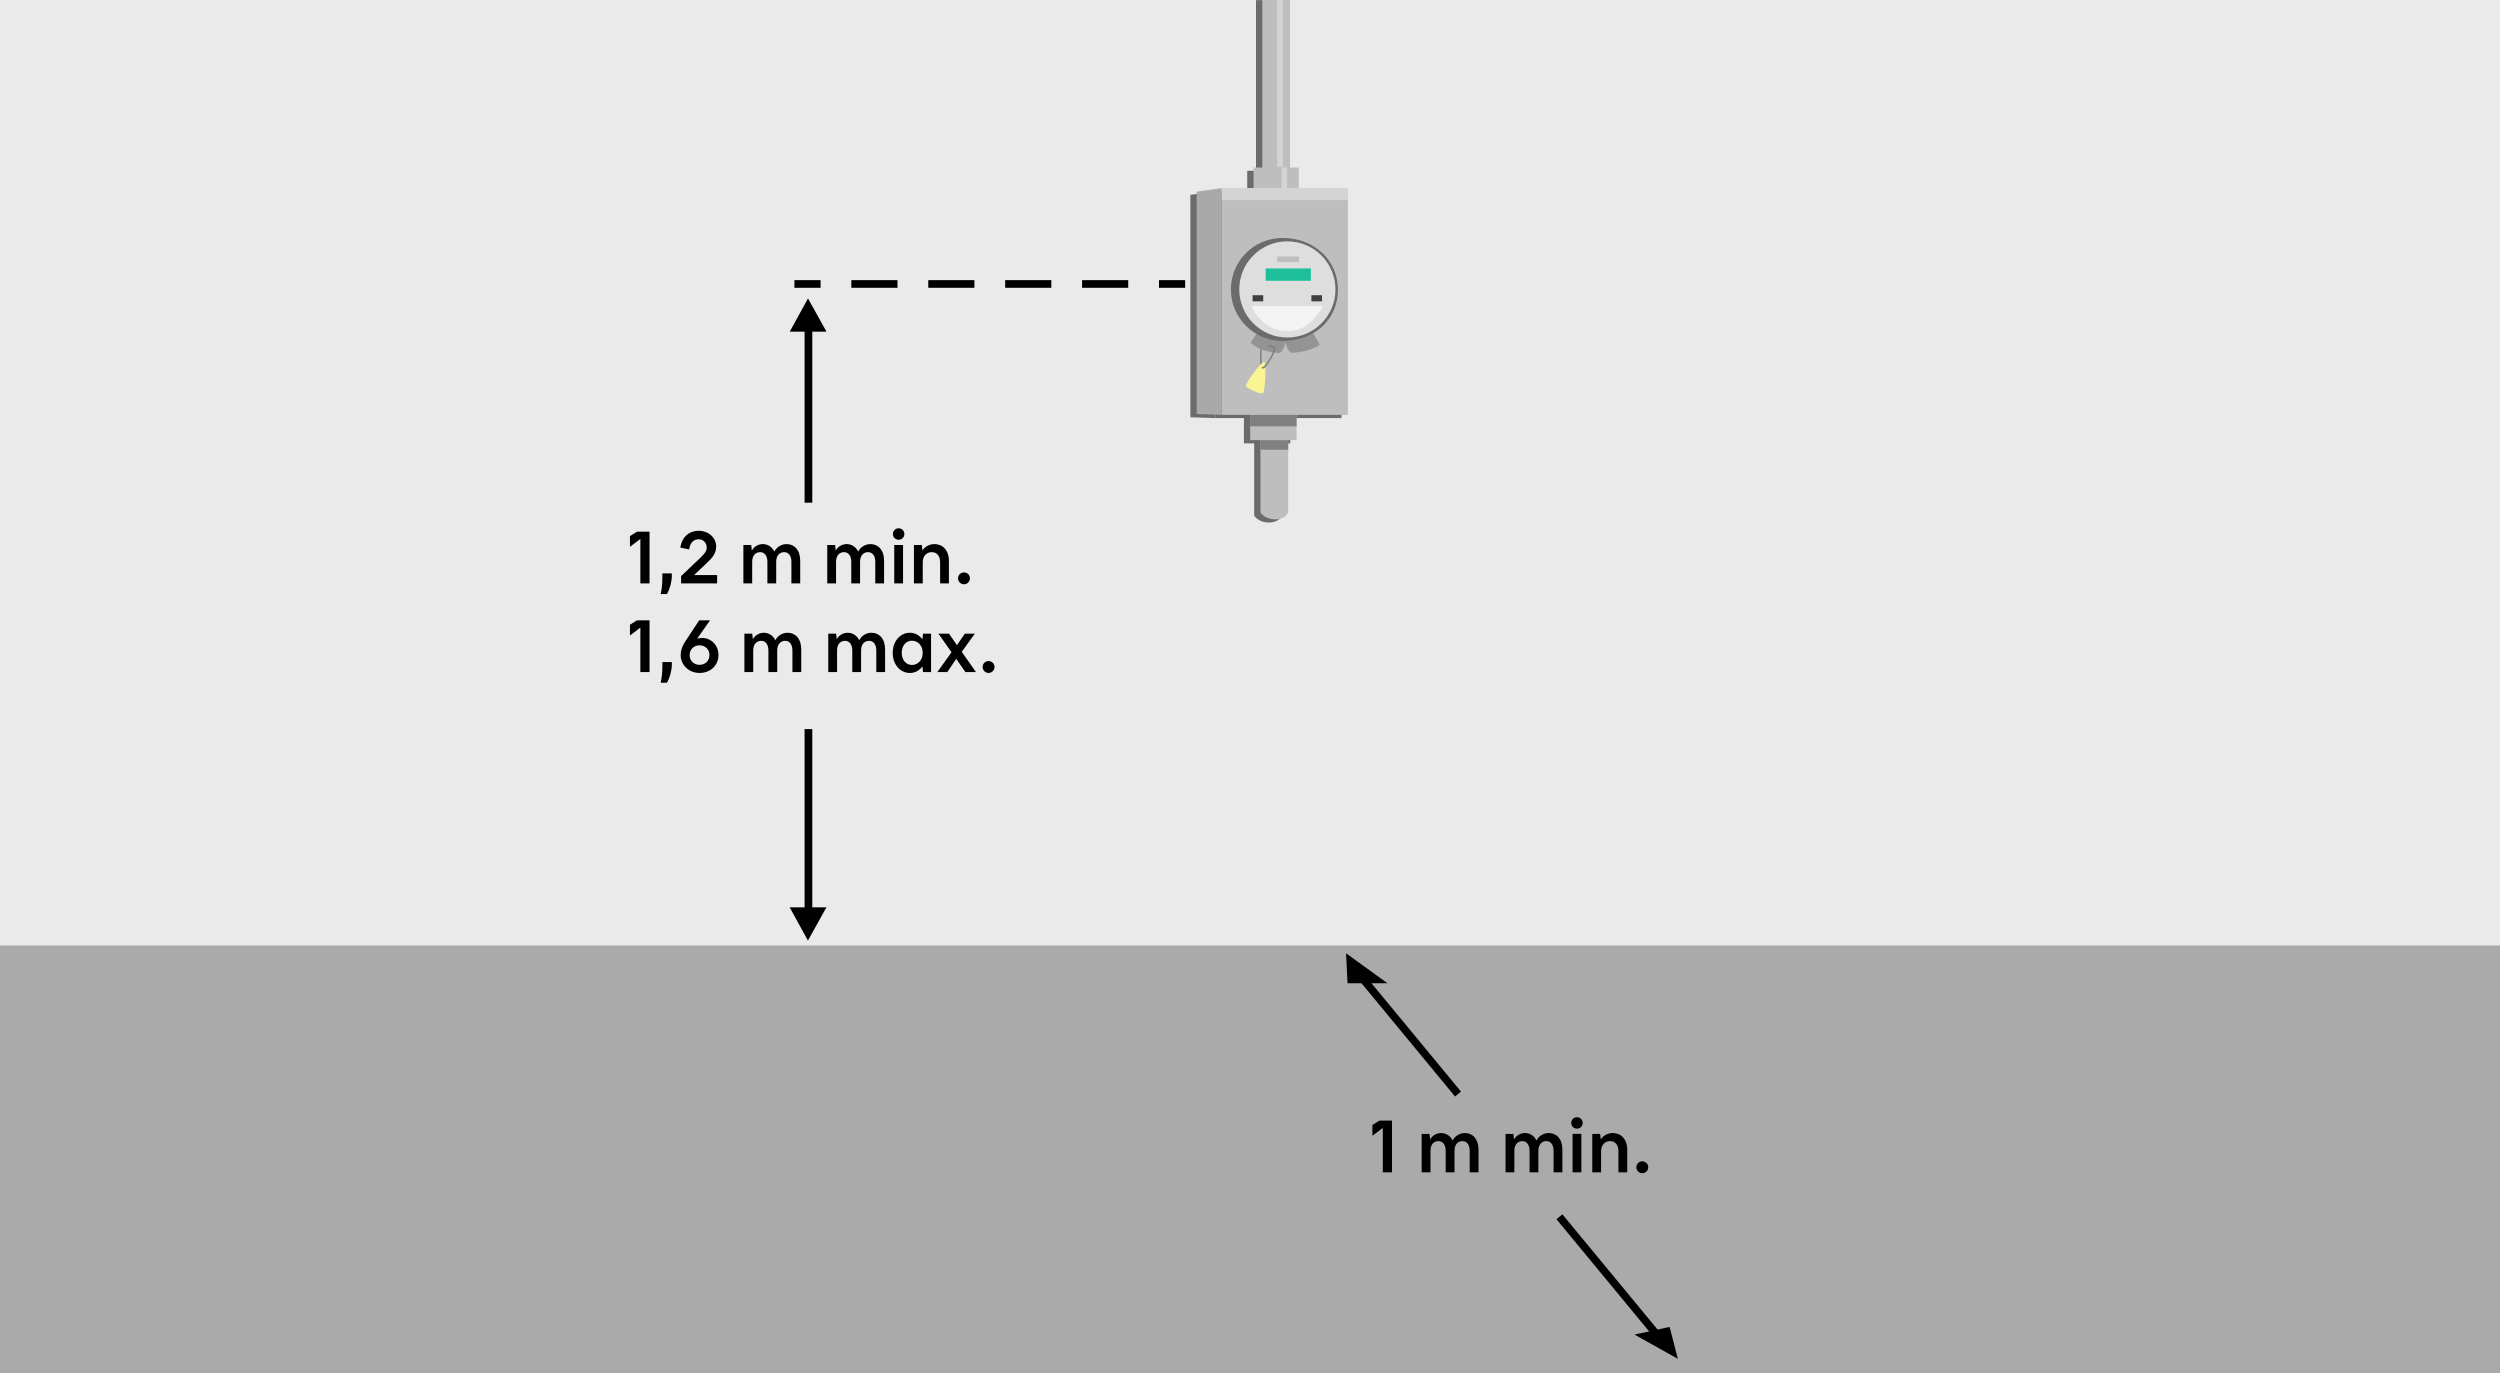 <?xml version="1.0" encoding="UTF-8"?><svg xmlns="http://www.w3.org/2000/svg" width="812" height="446" viewBox="0 0 812 446"><rect x="0" y="0" width="812" height="446" fill="#333333" stroke="none"/><defs><style>.cls-1{stroke-dasharray:0 0 12.49 12.49;}.cls-1,.cls-2{stroke-linecap:square;stroke-linejoin:round;}.cls-1,.cls-2,.cls-3{fill:none;stroke:#000;stroke-width:2.5px;}.cls-4{fill:#f3f3f3;}.cls-4,.cls-5,.cls-6,.cls-7,.cls-8,.cls-9,.cls-10,.cls-11,.cls-12,.cls-13,.cls-14,.cls-15,.cls-16,.cls-17{stroke-width:0px;}.cls-5{fill:#949494;}.cls-7{fill:#6b6b6b;}.cls-8{fill:gray;}.cls-3{stroke-miterlimit:10;}.cls-9{fill:#bebebe;}.cls-10{fill:#d4d4d4;}.cls-11{fill:#dedede;}.cls-12{fill:#faf492;}.cls-13{fill:#20bf9c;}.cls-14{fill:#404040;}.cls-15{fill:#a9a9a9;}.cls-16{fill:#eaeaea;}.cls-17{fill:#aaa;}</style></defs><g id="fond"><rect class="cls-16" x="0" width="812" height="320.59"/><rect class="cls-17" x="0" y="307.09" width="812" height="138.88"/><path class="cls-6" d="m207.99,175.04l-3.38,2.57v-3.5l2.28-1.42h4.08v16.8h-2.98v-14.45Z"/><path class="cls-6" d="m215.14,187.88v-1.63h3.07v.84c0,1.87-.65,4.2-1.56,5.86h-2.06c.31-1.44.55-3.17.55-5.06Z"/><path class="cls-6" d="m221.24,187.09l6-5.69c1.63-1.56,2.3-2.4,2.3-3.55,0-1.63-1.18-2.69-2.59-2.69-1.73,0-2.81,1.18-3.12,3.29l-2.86-.58c.46-3.24,2.64-5.47,6.02-5.47,3.05,0,5.62,2.18,5.62,5.09,0,2.28-1.34,3.79-3.12,5.45l-4.06,3.84h7.49v2.71h-11.69v-2.4Z"/><path class="cls-6" d="m241.45,177.01h2.54l.22,1.82c.55-1.15,1.99-2.11,3.53-2.11s3.02.84,3.77,2.45c.62-1.37,2.21-2.45,3.96-2.45,2.5,0,4.44,1.87,4.44,5.4v7.37h-2.86v-7.01c0-2.11-1.03-3.14-2.35-3.14-1.42,0-2.59,1.03-2.59,3.14v7.01h-2.86v-7.01c0-2.11-1.06-3.14-2.35-3.14-1.44,0-2.59,1.03-2.59,3.14v7.01h-2.86v-12.48Z"/><path class="cls-6" d="m268.69,177.01h2.54l.22,1.82c.55-1.15,1.99-2.11,3.53-2.11s3.02.84,3.77,2.45c.62-1.37,2.21-2.45,3.96-2.45,2.5,0,4.44,1.87,4.44,5.4v7.37h-2.86v-7.01c0-2.11-1.03-3.14-2.35-3.14-1.42,0-2.59,1.03-2.59,3.14v7.01h-2.86v-7.01c0-2.11-1.06-3.14-2.35-3.14-1.44,0-2.59,1.03-2.59,3.14v7.01h-2.86v-12.48Z"/><path class="cls-6" d="m291.87,171.59c1.08,0,1.87.86,1.87,1.87s-.79,1.85-1.87,1.85-1.85-.84-1.85-1.85.77-1.87,1.85-1.87Zm-1.42,5.42h2.86v12.48h-2.86v-12.48Z"/><path class="cls-6" d="m296.86,177.01h2.54l.22,1.82c.6-1.15,2.21-2.11,3.86-2.11,2.64,0,4.73,1.9,4.73,5.52v7.25h-2.86v-6.86c0-2.21-1.18-3.29-2.71-3.29s-2.93,1.08-2.93,3.29v6.86h-2.86v-12.48Z"/><path class="cls-6" d="m313.11,185.92c1.1,0,1.92.89,1.92,1.92s-.82,1.94-1.92,1.94-1.94-.89-1.94-1.94.82-1.92,1.94-1.92Z"/><path class="cls-6" d="m207.99,203.84l-3.38,2.57v-3.5l2.28-1.42h4.08v16.8h-2.98v-14.45Z"/><path class="cls-6" d="m215.14,216.68v-1.63h3.07v.84c0,1.87-.65,4.2-1.56,5.86h-2.06c.31-1.44.55-3.17.55-5.06Z"/><path class="cls-6" d="m222.39,208.62l4.7-7.13h3.53l-4.2,5.95c.48-.14,1.01-.24,1.61-.24,2.81,0,5.33,2.21,5.33,5.57s-2.66,5.81-6.14,5.81-6.14-2.62-6.14-5.81c0-1.51.53-2.95,1.32-4.15Zm4.82,7.32c1.82,0,3.22-1.3,3.22-3.17s-1.39-3.17-3.22-3.17-3.22,1.32-3.22,3.17,1.39,3.17,3.22,3.17Z"/><path class="cls-6" d="m241.78,205.81h2.54l.22,1.82c.55-1.15,1.99-2.11,3.53-2.11s3.02.84,3.77,2.45c.62-1.37,2.21-2.45,3.96-2.45,2.5,0,4.44,1.87,4.44,5.4v7.37h-2.86v-7.01c0-2.11-1.03-3.14-2.35-3.14-1.42,0-2.59,1.03-2.59,3.14v7.01h-2.86v-7.01c0-2.11-1.06-3.14-2.35-3.14-1.44,0-2.59,1.03-2.59,3.14v7.01h-2.86v-12.48Z"/><path class="cls-6" d="m269.02,205.81h2.54l.22,1.82c.55-1.15,1.99-2.11,3.53-2.11s3.02.84,3.77,2.45c.62-1.37,2.21-2.45,3.96-2.45,2.5,0,4.44,1.87,4.44,5.4v7.37h-2.86v-7.01c0-2.11-1.03-3.14-2.35-3.14-1.42,0-2.59,1.03-2.59,3.14v7.01h-2.86v-7.01c0-2.11-1.06-3.14-2.35-3.14-1.44,0-2.59,1.03-2.59,3.14v7.01h-2.86v-12.48Z"/><path class="cls-6" d="m295.54,205.52c1.68,0,3.1.82,4.06,2.14l.19-1.85h2.62v12.48h-2.62l-.19-1.85c-.96,1.32-2.38,2.14-4.06,2.14-3.24,0-5.59-2.86-5.59-6.53s2.35-6.53,5.59-6.53Zm.65,10.46c1.94,0,3.5-1.56,3.5-3.94s-1.56-3.94-3.5-3.94-3.31,1.66-3.31,3.94,1.39,3.94,3.31,3.94Z"/><path class="cls-6" d="m309.05,211.86l-4.25-6.05h3.43l2.59,3.74,2.57-3.74h3.24l-4.25,5.9,4.61,6.58h-3.43l-2.98-4.3-2.9,4.3h-3.24l4.61-6.43Z"/><path class="cls-6" d="m321.1,214.71c1.1,0,1.92.89,1.92,1.92s-.82,1.94-1.92,1.94-1.94-.89-1.94-1.94.82-1.92,1.94-1.92Z"/><path class="cls-6" d="m449.14,366.33l-3.38,2.57v-3.5l2.28-1.42h4.08v16.8h-2.98v-14.45Z"/><path class="cls-6" d="m461.76,368.3h2.54l.22,1.82c.55-1.15,1.99-2.11,3.53-2.11s3.02.84,3.77,2.45c.62-1.37,2.21-2.45,3.96-2.45,2.5,0,4.44,1.87,4.44,5.4v7.37h-2.86v-7.01c0-2.11-1.03-3.14-2.35-3.14-1.42,0-2.59,1.03-2.59,3.14v7.01h-2.86v-7.01c0-2.11-1.06-3.14-2.35-3.14-1.44,0-2.59,1.03-2.59,3.14v7.01h-2.86v-12.48Z"/><path class="cls-6" d="m489,368.3h2.54l.22,1.82c.55-1.15,1.99-2.11,3.53-2.11s3.02.84,3.77,2.45c.62-1.37,2.21-2.45,3.96-2.45,2.5,0,4.44,1.87,4.44,5.4v7.37h-2.86v-7.01c0-2.11-1.03-3.14-2.35-3.14-1.42,0-2.59,1.03-2.59,3.14v7.01h-2.86v-7.01c0-2.11-1.06-3.14-2.35-3.14-1.44,0-2.59,1.03-2.59,3.14v7.01h-2.86v-12.48Z"/><path class="cls-6" d="m512.19,362.87c1.08,0,1.87.86,1.87,1.87s-.79,1.85-1.87,1.85-1.85-.84-1.85-1.85.77-1.87,1.85-1.87Zm-1.42,5.42h2.86v12.48h-2.86v-12.48Z"/><path class="cls-6" d="m517.18,368.3h2.54l.22,1.82c.6-1.15,2.21-2.11,3.86-2.11,2.64,0,4.73,1.9,4.73,5.52v7.25h-2.86v-6.86c0-2.21-1.18-3.29-2.71-3.29s-2.93,1.08-2.93,3.29v6.86h-2.86v-12.48Z"/><path class="cls-6" d="m533.43,377.2c1.1,0,1.92.89,1.92,1.92s-.82,1.94-1.92,1.94-1.94-.89-1.94-1.94.82-1.92,1.94-1.92Z"/></g><g id="flèches"><polygon class="cls-6" points="256.51 107.72 268.44 107.72 262.44 96.93 256.51 107.72"/><polygon class="cls-6" points="256.49 294.71 268.42 294.71 262.42 305.5 256.49 294.71"/><polygon class="cls-6" points="437.68 319.36 450.65 319.36 437.2 309.63 437.68 319.36"/><polygon class="cls-6" points="530.89 433.47 542.3 430.98 544.96 441.35 530.89 433.47"/><line class="cls-3" x1="262.58" y1="236.81" x2="262.58" y2="298.01"/><line class="cls-3" x1="262.58" y1="106.48" x2="262.58" y2="163.27"/><line class="cls-2" x1="507.3" y1="396.17" x2="539.14" y2="434.72"/><line class="cls-2" x1="440.24" y1="315" x2="472.77" y2="354.38"/><line class="cls-2" x1="259.28" y1="92.23" x2="265.28" y2="92.23"/><line class="cls-1" x1="277.77" y1="92.23" x2="371.44" y2="92.23"/><line class="cls-2" x1="377.69" y1="92.23" x2="383.69" y2="92.23"/></g><g id="ombre"><rect class="cls-7" x="405.1" y="55.47" width="14.69" height="9.03"/><rect class="cls-7" x="404.02" y="133.23" width="15.06" height="10.78"/><rect class="cls-7" x="394.72" y="62.74" width="41.02" height="73.05"/><rect class="cls-7" x="394.72" y="62.11" width="41.02" height="3.92"/><polygon class="cls-7" points="394.72 135.79 386.63 135.53 386.63 63.3 394.72 62.15 394.72 135.79"/><rect class="cls-7" x="407.95" y=".04" width="9" height="59.51"/><path class="cls-7" d="m416.36,167.48s-.82,2.24-4.25,2.24-4.75-2.24-4.75-2.24v-26.06h9v26.06Z"/><path class="cls-7" d="m412.88,115.69c1.98.53,2.55-3.55,2.55-3.55,0,0,.66,3.3,2.14,3.53,1.48.23-1.22.66-1.22.66l-3.47-.64Z"/></g><g id="compteur"><rect class="cls-9" x="407.15" y="54.42" width="14.69" height="9.03"/><rect class="cls-9" x="406.07" y="132.18" width="15.06" height="10.78"/><polygon class="cls-8" points="421.13 138.47 406.05 138.48 406.05 132.11 421.13 132.09 421.13 138.47"/><rect class="cls-9" x="396.77" y="61.7" width="41.02" height="73.05"/><rect class="cls-10" x="396.77" y="61.06" width="41.02" height="3.92"/><polygon class="cls-15" points="396.77 134.74 388.68 134.48 388.68 62.25 396.77 61.1 396.77 134.74"/><path class="cls-5" d="m409.23,106.76l-3.03,4.48s2.58,3.46,11,3.46,11.48-2.78,11.48-2.78l-2.87-4.83-16.58-.34Z"/><path class="cls-7" d="m434.57,94.07c0,9.24-7.04,16.66-18.06,16.66-9.24,0-16.72-7.49-16.72-16.72s7.49-16.72,16.72-16.72c10.68,0,18.06,7.55,18.06,16.79Z"/><circle class="cls-11" cx="418.1" cy="94.01" r="15.62" transform="translate(319.24 510.98) rotate(-89.33)"/><rect class="cls-13" x="411.1" y="87.18" width="14.68" height="4.02"/><path class="cls-4" d="m406.49,99.39h23.2s-3.76,8.1-11.27,8.17c-8.99.08-11.93-8.17-11.93-8.17Z"/><rect class="cls-14" x="406.84" y="95.88" width="3.46" height="2"/><rect class="cls-14" x="425.94" y="95.88" width="3.46" height="2"/><rect class="cls-9" x="414.83" y="83.34" width="7.14" height="1.79"/><rect class="cls-9" x="410" width="9" height="58.5"/><path class="cls-9" d="m418.41,166.44s-.82,2.24-4.25,2.24-4.75-2.24-4.75-2.24v-26.06h9v26.06Z"/><polygon class="cls-8" points="418.41 146.08 409.41 146.06 409.41 142.96 418.41 142.97 418.41 146.08"/><rect class="cls-10" x="414.8" y=".02" width="1.86" height="54.12"/><rect class="cls-10" x="416.26" y="54.38" width="1.76" height="6.67"/><path class="cls-12" d="m404.71,125.41c.4.88,4.79,2.8,5.52,2.27.73-.53,1.09-9.82.43-10.19-.66-.36-6.34,7.03-5.94,7.91Z"/><path class="cls-9" d="m414.93,114.64c1.98.53,2.55-3.55,2.55-3.55,0,0,.66,3.3,2.14,3.53s-1.22.66-1.22.66l-3.47-.64Z"/><path class="cls-8" d="m409.36,118.45c-.2-1.22-.15-3.77.02-5.11.27.11.17.09.48.19-.14,1.19-.18,3.26-.04,4.48-.18.13-.31.27-.46.44Z"/><path class="cls-8" d="m410.13,119.71c-.06,0-.12-.01-.18-.03-.13-.05-.19-.2-.14-.33.05-.13.2-.19.32-.14.08-.02.45-.19,1.17-1.15,1.41-1.9,2.57-4.49,2.41-4.85-.13-.29-.84-.55-1.75-.65-.14-.02-.24-.14-.22-.28.01-.14.14-.24.28-.22.68.08,1.85.3,2.15.93.42.89-1.93,4.9-3.09,6.13-.25.27-.6.59-.94.59Z"/></g></svg>
